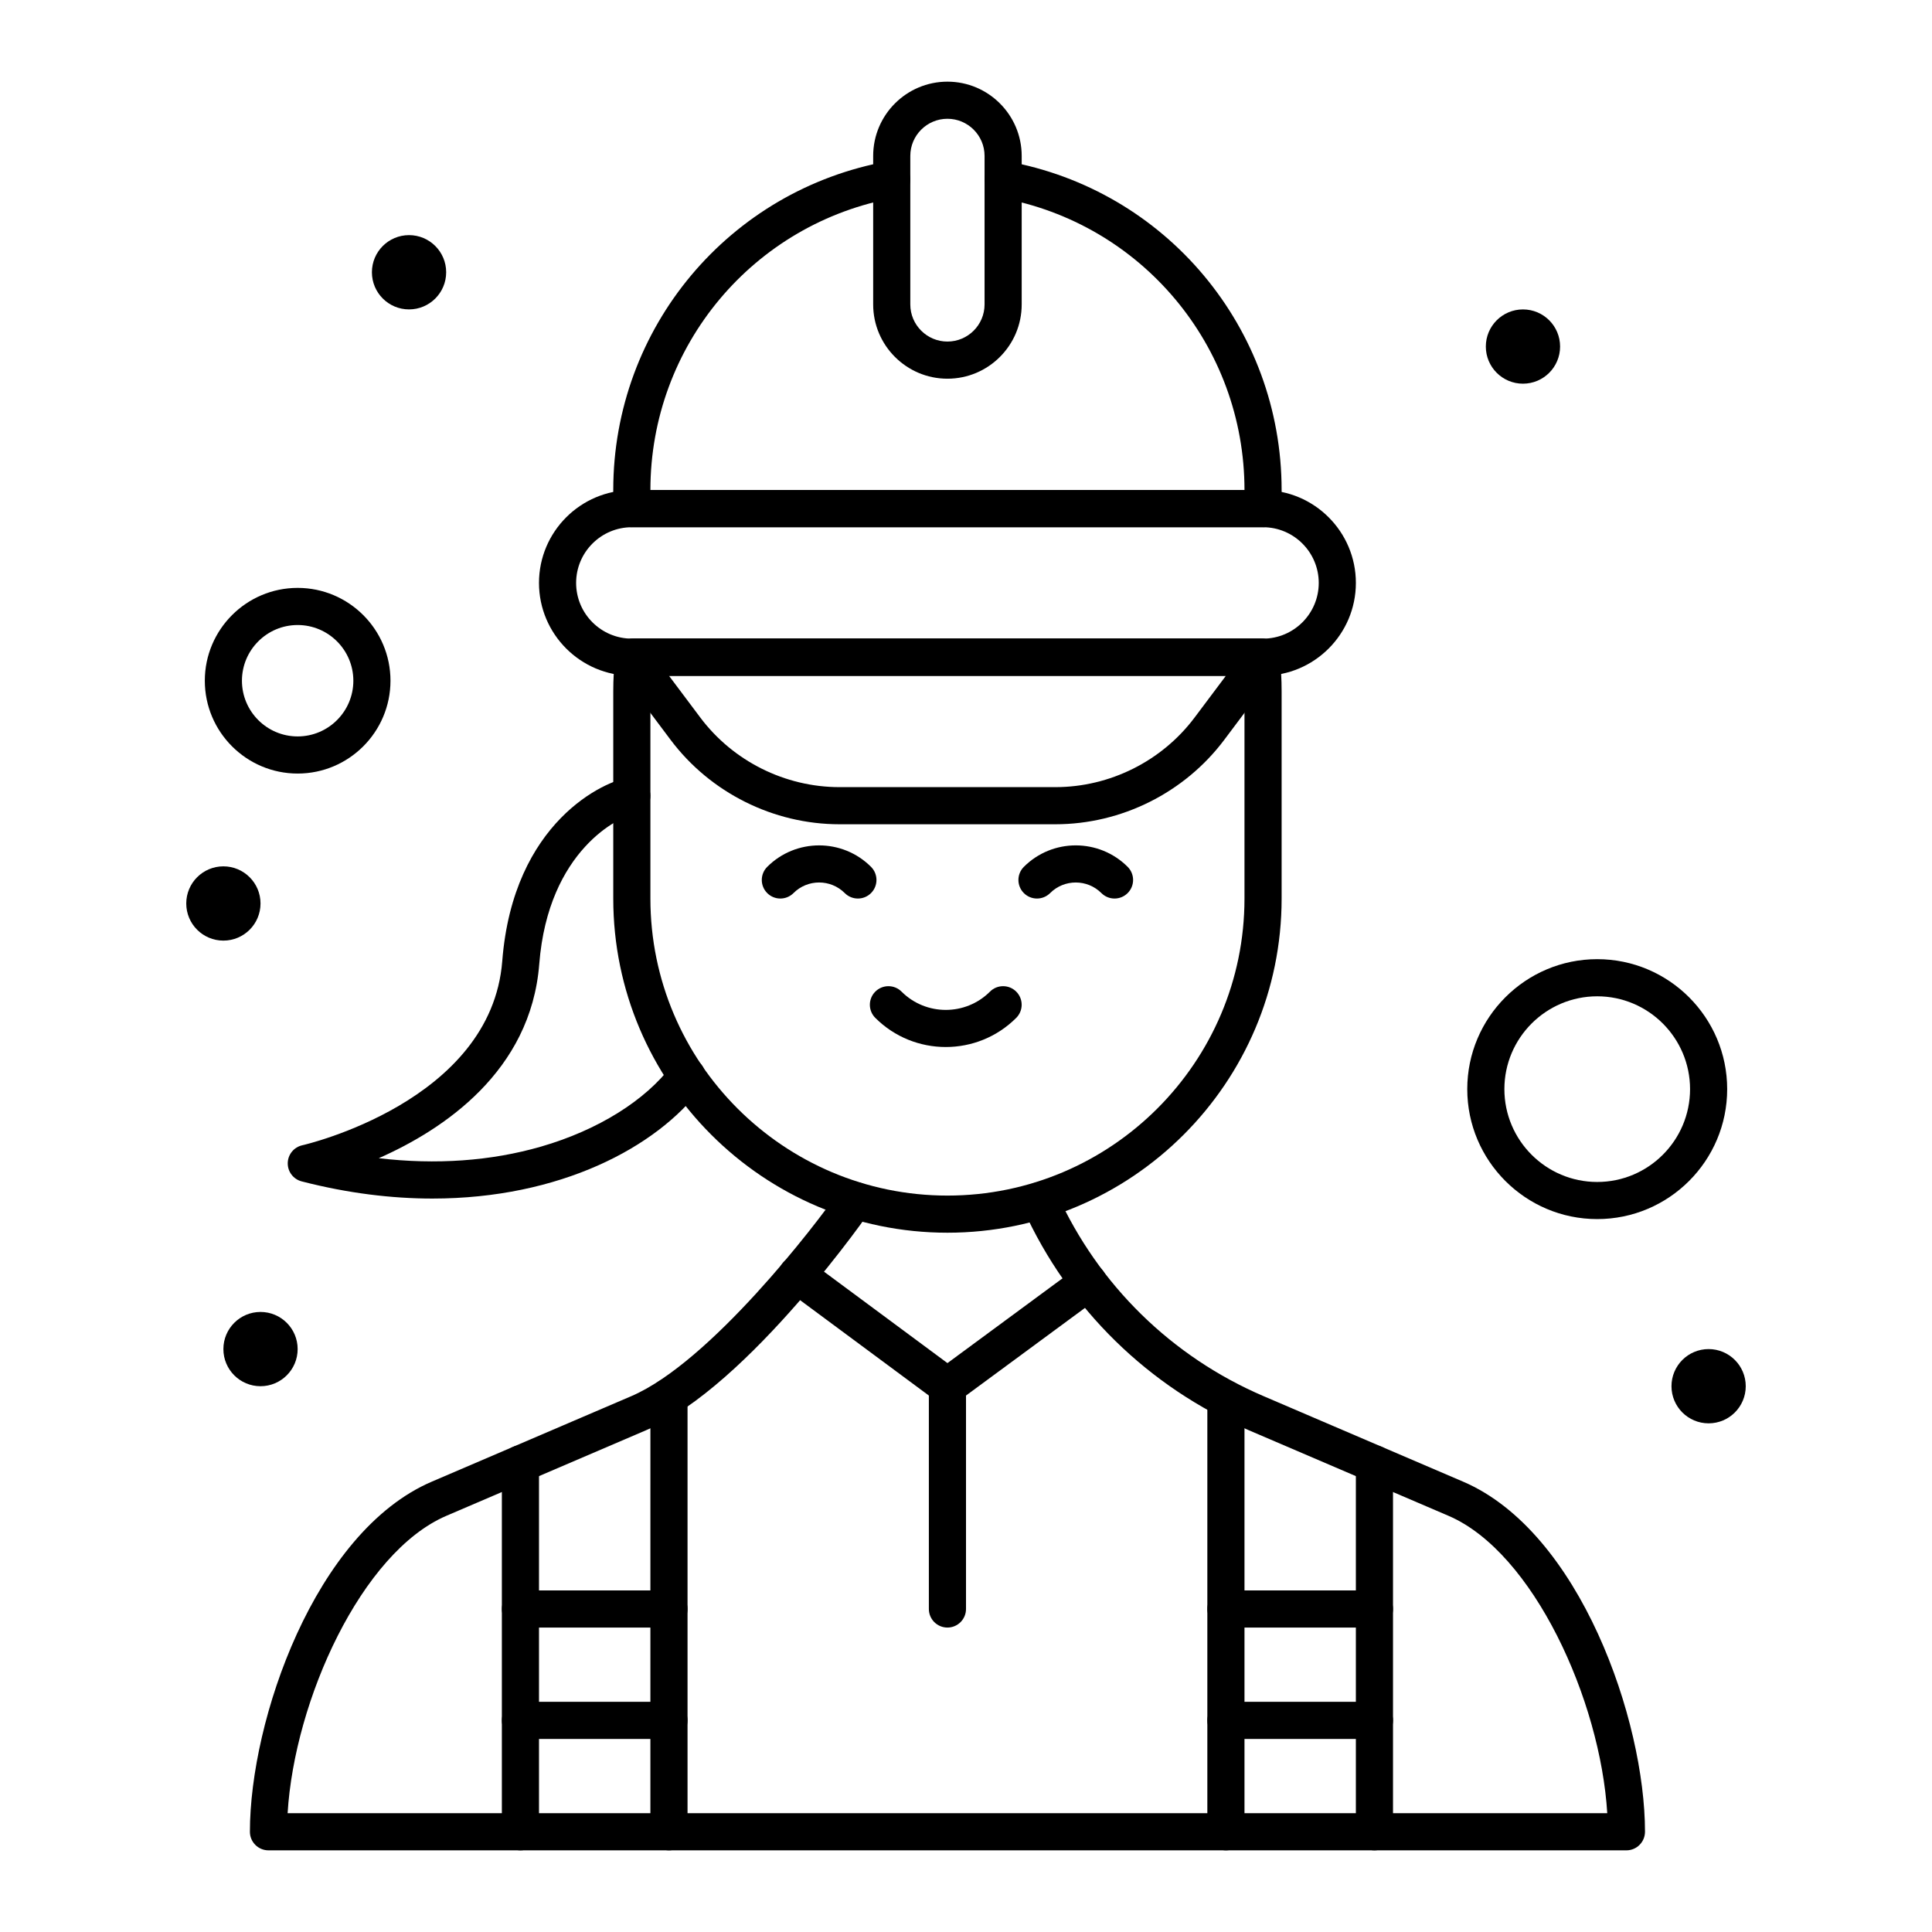 <?xml version="1.0" encoding="UTF-8"?>
<!-- Uploaded to: SVG Repo, www.svgrepo.com, Generator: SVG Repo Mixer Tools -->
<svg fill="#000000" width="800px" height="800px" version="1.1" viewBox="144 144 512 512" xmlns="http://www.w3.org/2000/svg">
 <g>
  <path d="m395.07 516.27c-1.016 0-2.043-0.312-2.926-0.965l-39.852-29.52c-2.184-1.617-2.644-4.699-1.023-6.883 1.617-2.184 4.699-2.644 6.883-1.023l39.852 29.52c2.184 1.617 2.644 4.699 1.023 6.883-0.965 1.301-2.449 1.988-3.957 1.988z"/>
  <path d="m395.08 575.32c-2.719 0-4.922-2.203-4.922-4.922v-59.039c0-2.719 2.203-4.922 4.922-4.922s4.922 2.203 4.922 4.922v59.039c0 2.719-2.203 4.922-4.922 4.922z"/>
  <path d="m394.64 421.47c-6.762 0-13.527-2.574-18.676-7.723-1.922-1.922-1.922-5.035 0-6.957 1.922-1.922 5.035-1.922 6.957 0 6.461 6.461 16.973 6.461 23.434 0 1.918-1.922 5.039-1.922 6.957 0 1.922 1.922 1.922 5.035 0 6.957-5.148 5.148-11.91 7.723-18.672 7.723z"/>
  <path d="m418.81 382.12c-1.258 0-2.519-0.48-3.477-1.441-1.922-1.922-1.922-5.039 0-6.957 7.582-7.582 19.922-7.586 27.508 0 1.922 1.922 1.922 5.035 0 6.957-1.922 1.922-5.035 1.922-6.957 0-3.75-3.746-9.848-3.746-13.594 0-0.961 0.961-2.223 1.441-3.481 1.441z"/>
  <path d="m371.35 382.12c-1.258 0-2.519-0.48-3.477-1.441-3.75-3.75-9.848-3.75-13.594 0-1.922 1.922-5.035 1.922-6.957 0-1.922-1.922-1.922-5.035 0-6.957 7.582-7.582 19.926-7.582 27.508 0 1.922 1.922 1.922 5.035 0 6.957-0.961 0.961-2.219 1.441-3.481 1.441z"/>
  <path d="m222.88 501.52c0 5.434-4.406 9.84-9.84 9.84-5.438 0-9.84-4.406-9.84-9.84s4.402-9.84 9.84-9.84c5.434 0 9.84 4.406 9.84 9.84"/>
  <path d="m213.04 383.43c0 5.438-4.406 9.84-9.84 9.84-5.438 0-9.84-4.402-9.84-9.84 0-5.434 4.402-9.84 9.84-9.84 5.434 0 9.84 4.406 9.84 9.84"/>
  <path d="m262.24 216.15c0 5.438-4.406 9.844-9.84 9.844-5.434 0-9.84-4.406-9.84-9.844 0-5.434 4.406-9.84 9.84-9.84 5.434 0 9.84 4.406 9.84 9.84"/>
  <path d="m557.44 235.84c0 5.434-4.402 9.84-9.84 9.84-5.434 0-9.84-4.406-9.84-9.84 0-5.438 4.406-9.84 9.84-9.84 5.438 0 9.84 4.402 9.84 9.84"/>
  <path d="m606.64 511.36c0 5.434-4.406 9.84-9.84 9.84-5.438 0-9.84-4.406-9.84-9.84 0-5.434 4.402-9.84 9.84-9.84 5.434 0 9.84 4.406 9.84 9.84"/>
  <path d="m508.24 634.36c-2.719 0-4.922-2.203-4.922-4.922v-97.496c0-2.719 2.203-4.922 4.922-4.922s4.922 2.203 4.922 4.922v97.496c0 2.719-2.203 4.922-4.922 4.922z"/>
  <path d="m468.88 634.36c-2.719 0-4.922-2.203-4.922-4.922v-114.39c0-2.719 2.203-4.922 4.922-4.922s4.922 2.203 4.922 4.922v114.39c-0.004 2.719-2.203 4.922-4.922 4.922z"/>
  <path d="m321.28 634.36c-2.719 0-4.922-2.203-4.922-4.922l0.004-115.25c0-2.719 2.203-4.922 4.922-4.922s4.922 2.203 4.922 4.922v115.25c-0.004 2.719-2.207 4.922-4.926 4.922z"/>
  <path d="m281.92 634.36c-2.719 0-4.922-2.203-4.922-4.922v-97.496c0-2.719 2.203-4.922 4.922-4.922s4.922 2.203 4.922 4.922v97.496c0 2.719-2.203 4.922-4.922 4.922z"/>
  <path d="m575.01 634.36h-359.86c-2.719 0-4.922-2.203-4.922-4.922 0-29.477 17.164-79.48 48.203-92.785l52.867-22.656c20.824-8.926 48.77-45.188 55.207-54.539 1.297-1.984 3.875-2.793 6.113-1.797 2.484 1.105 3.602 4.012 2.496 6.496-0.184 0.41-32.52 47.133-59.941 58.887l-52.867 22.656c-22.531 9.656-40.273 48.906-42.086 78.82h349.72c-1.816-29.91-19.559-69.164-42.086-78.82l-52.867-22.656c-26.594-11.398-47.828-32.188-59.781-58.535l-0.117-0.262c-1.113-2.481-0.02-5.426 2.457-6.539 2.481-1.113 5.371-0.043 6.488 2.434 0 0 0.035 0.078 0.035 0.078l0.094 0.203c10.949 24.129 30.375 43.148 54.707 53.574l52.867 22.656c31.039 13.301 48.203 63.305 48.203 92.781-0.008 2.723-2.211 4.926-4.926 4.926z"/>
  <path d="m258.63 461.63c-10.816 0-22.438-1.395-34.684-4.551-2.207-0.57-3.731-2.574-3.691-4.856 0.043-2.277 1.641-4.227 3.863-4.715 0.496-0.109 50.07-11.512 52.984-48.809 2.894-37.059 27.301-47.824 33.68-48.676 2.68-0.359 5.168 1.531 5.527 4.223s-1.531 5.168-4.223 5.527c-3.668 0.492-22.805 9.367-25.176 39.691-2.231 28.516-25.461 43.93-42.535 51.469 15.148 1.785 29.773 0.758 43.023-3.078 15.043-4.352 27.688-12.23 34.688-21.609 1.625-2.18 4.711-2.625 6.887-1 2.176 1.625 2.625 4.707 1 6.887-11.93 15.977-37.691 29.492-71.344 29.496z"/>
  <path d="m395.08 516.27c-1.512 0-3-0.691-3.965-2-1.613-2.188-1.145-5.269 1.043-6.879l37.371-27.531c2.188-1.613 5.266-1.145 6.879 1.043 1.613 2.188 1.145 5.269-1.043 6.879l-37.371 27.531c-0.879 0.648-1.898 0.957-2.914 0.957z"/>
  <path d="m321.28 604.84h-39.359c-2.719 0-4.922-2.203-4.922-4.922s2.203-4.922 4.922-4.922h39.359c2.719 0 4.922 2.203 4.922 4.922s-2.203 4.922-4.922 4.922z"/>
  <path d="m321.28 575.32h-39.359c-2.719 0-4.922-2.203-4.922-4.922s2.203-4.922 4.922-4.922h39.359c2.719 0 4.922 2.203 4.922 4.922s-2.203 4.922-4.922 4.922z"/>
  <path d="m508.24 575.32h-39.359c-2.719 0-4.922-2.203-4.922-4.922s2.203-4.922 4.922-4.922h39.359c2.719 0 4.922 2.203 4.922 4.922s-2.203 4.922-4.922 4.922z"/>
  <path d="m508.24 604.84h-39.359c-2.719 0-4.922-2.203-4.922-4.922s2.203-4.922 4.922-4.922h39.359c2.719 0 4.922 2.203 4.922 4.922s-2.203 4.922-4.922 4.922z"/>
  <path d="m395.08 470.68c-48.832 0-88.559-39.727-88.559-88.562v-54.949c0-3.117 0.176-6.324 0.52-9.535 0.27-2.5 2.379-4.398 4.891-4.398h166.3c2.516 0 4.625 1.895 4.891 4.398 0.344 3.211 0.52 6.418 0.52 9.535v54.949c0 48.836-39.73 88.562-88.562 88.562zm-78.609-147.6c-0.074 1.379-0.109 2.746-0.109 4.09v54.949c0 43.406 35.312 78.723 78.719 78.723s78.719-35.316 78.719-78.723v-54.949c0-1.348-0.035-2.715-0.109-4.09z"/>
  <path d="m423.68 362.44h-57.203c-17.52 0-34.254-8.367-44.766-22.383l-14.207-18.945c-1.117-1.492-1.297-3.484-0.465-5.152 0.832-1.668 2.535-2.719 4.402-2.719h167.28c1.863 0 3.566 1.055 4.402 2.719 0.836 1.668 0.656 3.66-0.465 5.152l-14.211 18.945c-10.516 14.016-27.25 22.383-44.77 22.383zm-102.4-39.359 8.305 11.074c8.664 11.551 22.453 18.445 36.895 18.445h57.203c14.438 0 28.23-6.894 36.895-18.445l8.305-11.074z"/>
  <path d="m478.72 323.08h-167.28c-13.566 0-24.602-11.035-24.602-24.602 0-13.566 11.035-24.602 24.602-24.602h167.28c13.566 0 24.602 11.035 24.602 24.602 0 13.566-11.035 24.602-24.602 24.602zm-167.28-39.359c-8.141 0-14.762 6.621-14.762 14.762s6.621 14.762 14.762 14.762h167.28c8.141 0 14.762-6.621 14.762-14.762s-6.621-14.762-14.762-14.762z"/>
  <path d="m478.72 283.72h-167.28c-2.719 0-4.922-2.203-4.922-4.922v-4.922c0-42.973 30.676-79.629 72.938-87.16 2.676-0.473 5.231 1.309 5.707 3.981 0.477 2.676-1.305 5.231-3.981 5.707-37.559 6.695-64.82 39.277-64.82 77.477h157.44c0-38.199-27.262-70.781-64.824-77.473-2.676-0.477-4.457-3.031-3.981-5.707 0.477-2.676 3.023-4.465 5.707-3.981 42.262 7.531 72.938 44.184 72.938 87.16v4.922c0 2.715-2.203 4.918-4.922 4.918z"/>
  <path d="m395.08 244.36c-10.852 0-19.68-8.828-19.68-19.68v-39.359c0-10.852 8.828-19.68 19.68-19.68s19.68 8.828 19.68 19.68v39.359c0 10.852-8.828 19.68-19.68 19.68zm0-68.883c-5.426 0-9.84 4.414-9.84 9.84v39.359c0 5.426 4.414 9.84 9.84 9.84s9.84-4.414 9.84-9.84v-39.359c0-5.426-4.414-9.84-9.84-9.84z"/>
  <path d="m222.88 349c-13.566 0-24.602-11.035-24.602-24.602 0-13.566 11.035-24.602 24.602-24.602s24.602 11.035 24.602 24.602c-0.004 13.566-11.039 24.602-24.602 24.602zm0-39.363c-8.141 0-14.762 6.621-14.762 14.762s6.621 14.762 14.762 14.762 14.762-6.621 14.762-14.762c-0.004-8.137-6.625-14.762-14.762-14.762z"/>
  <path d="m567.28 467.07c-18.992 0-34.441-15.449-34.441-34.441 0-18.992 15.449-34.441 34.441-34.441 18.992 0 34.441 15.449 34.441 34.441 0 18.992-15.449 34.441-34.441 34.441zm0-59.039c-13.566 0-24.602 11.035-24.602 24.602 0 13.566 11.035 24.602 24.602 24.602s24.602-11.035 24.602-24.602c0-13.566-11.035-24.602-24.602-24.602z"/>
 </g>
</svg>
